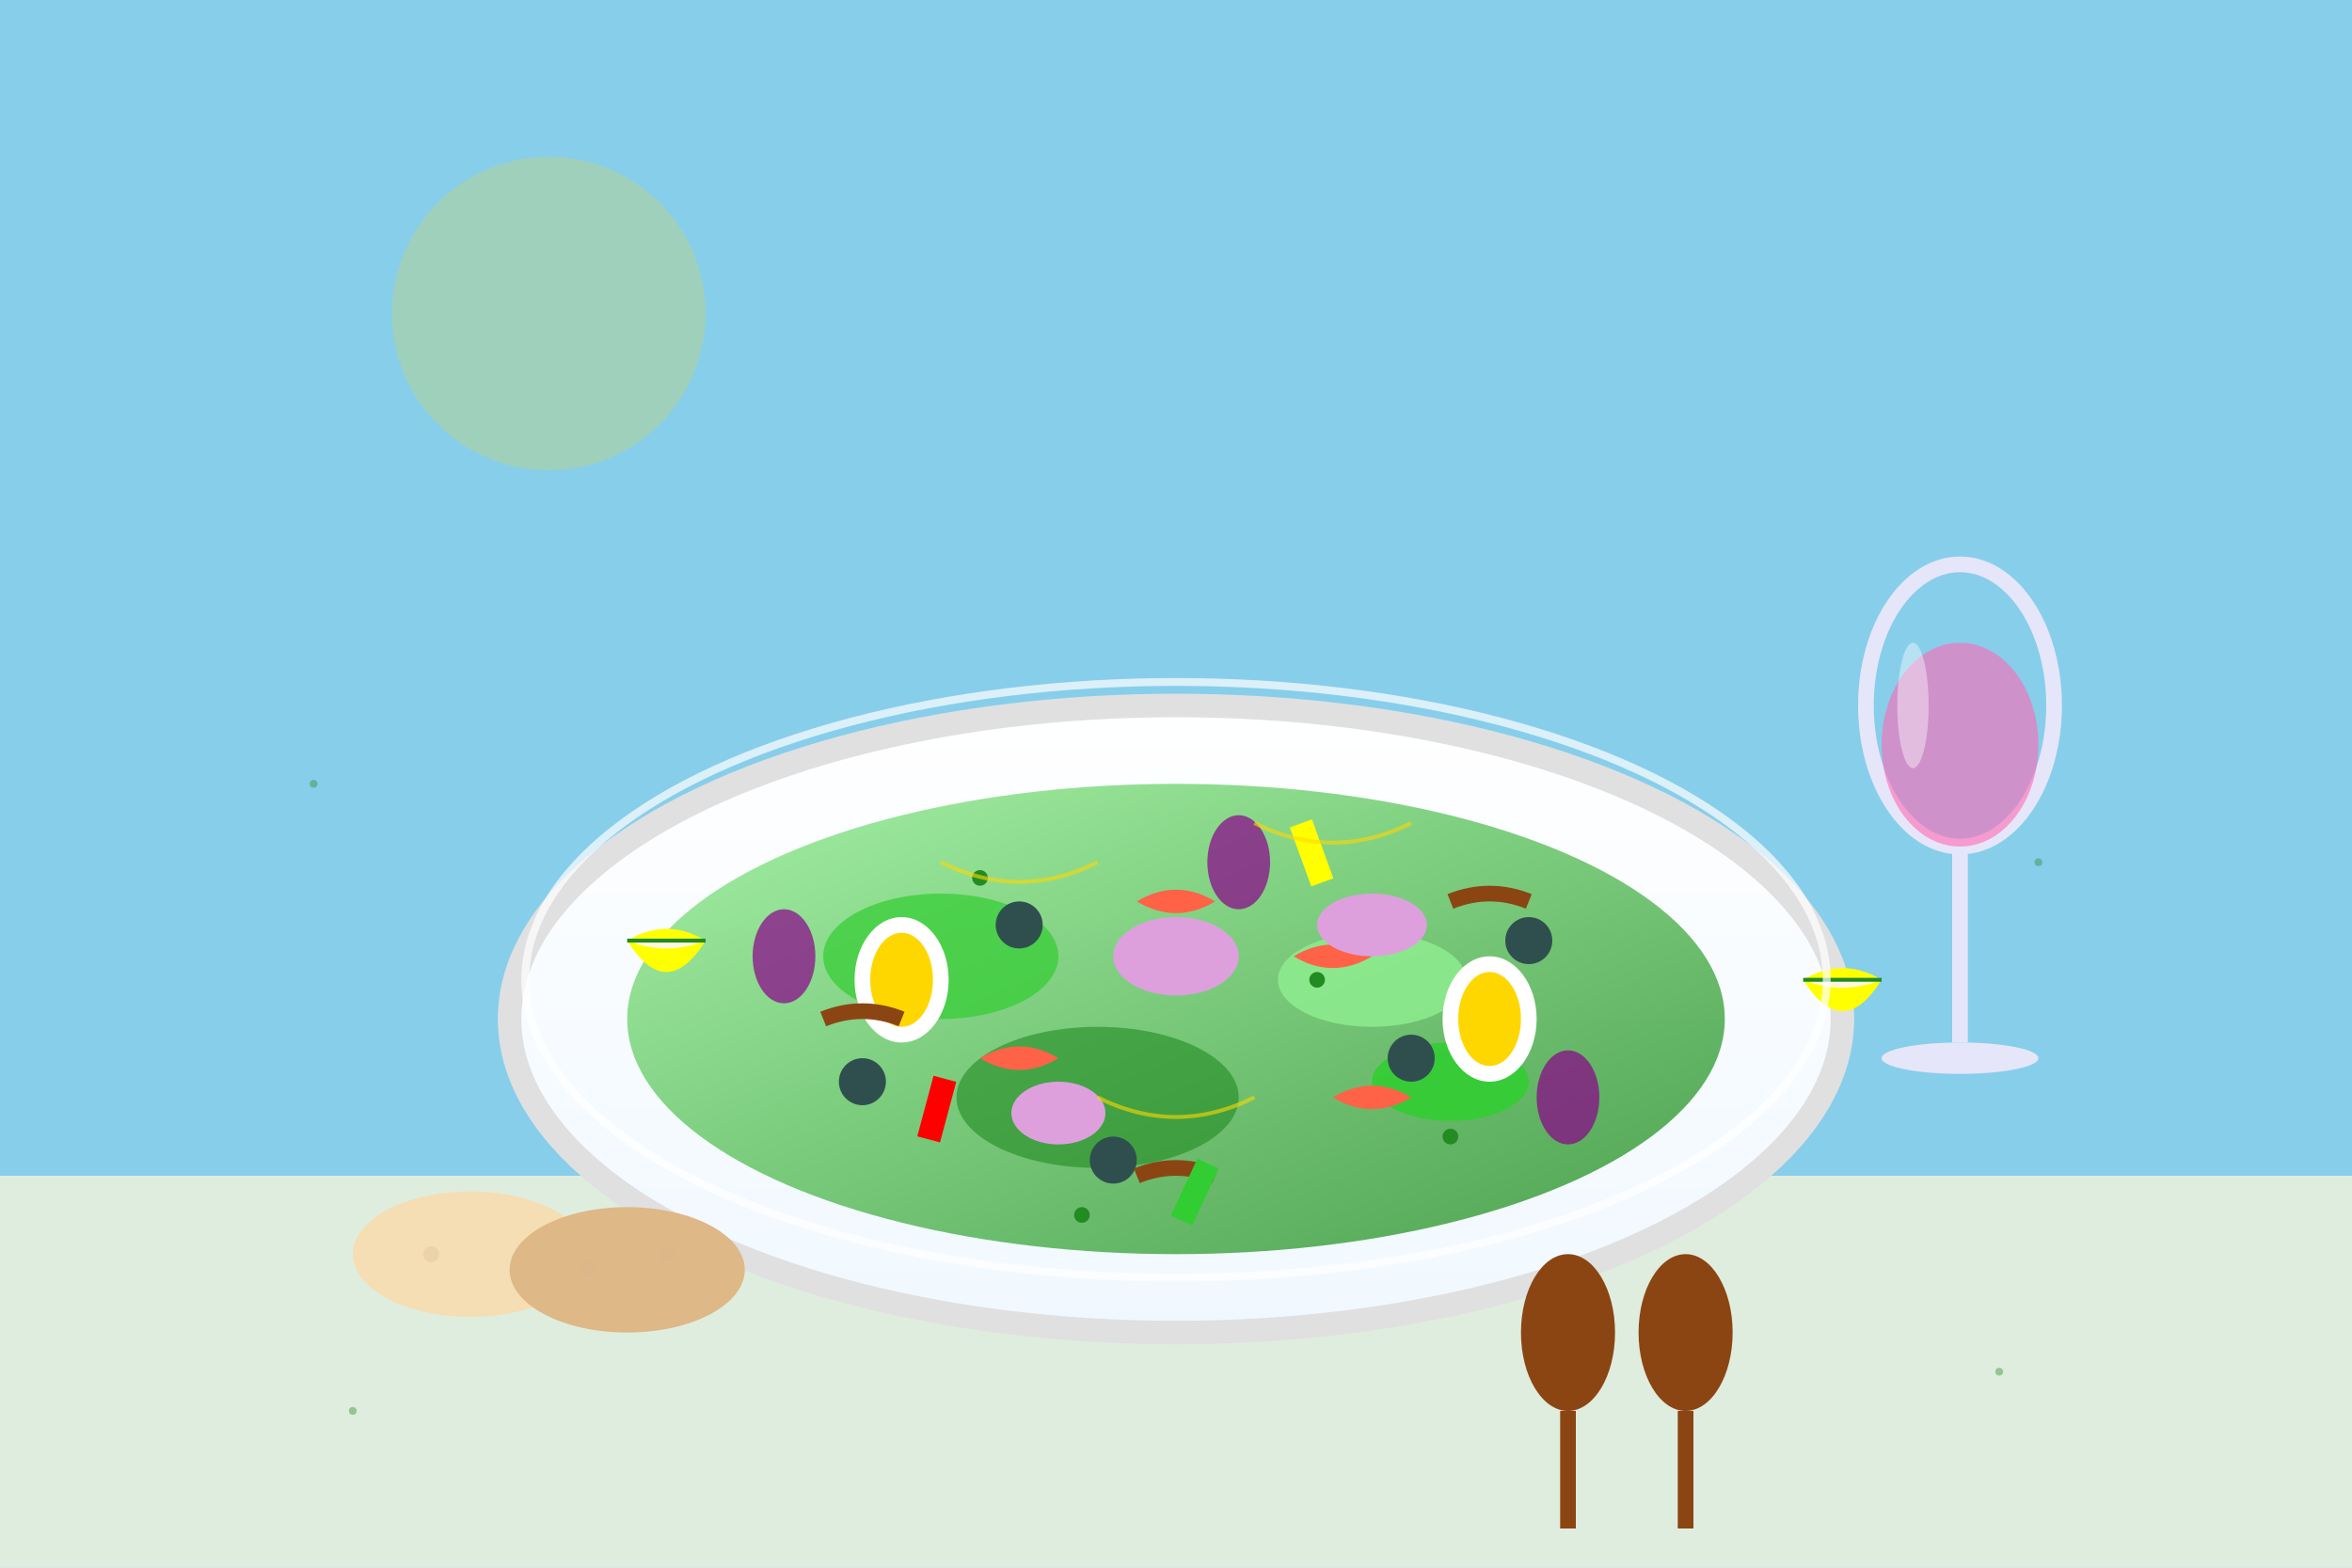 <svg xmlns="http://www.w3.org/2000/svg" viewBox="0 0 300 200" preserveAspectRatio="xMidYMid slice">
  <defs>
    <linearGradient id="bowlGradient2" x1="0%" y1="0%" x2="0%" y2="100%">
      <stop offset="0%" style="stop-color:#FFFFFF;stop-opacity:1" />
      <stop offset="100%" style="stop-color:#F0F8FF;stop-opacity:1" />
    </linearGradient>
    
    <linearGradient id="lettuceGradient" x1="0%" y1="0%" x2="100%" y2="100%">
      <stop offset="0%" style="stop-color:#90EE90;stop-opacity:1" />
      <stop offset="100%" style="stop-color:#228B22;stop-opacity:1" />
    </linearGradient>
  </defs>
  
  <!-- Mediterranean background -->
  <rect width="300" height="200" fill="#87CEEB"/>
  
  <!-- Table surface -->
  <rect x="0" y="150" width="300" height="50" fill="#F5F5DC" opacity="0.8"/>
  
  <!-- Large salad bowl -->
  <ellipse cx="150" cy="130" rx="85" ry="40" fill="url(#bowlGradient2)" stroke="#E0E0E0" stroke-width="3"/>
  
  <!-- Salade Niçoise ingredients -->
  <g transform="translate(150,130)">
    <!-- Lettuce base -->
    <ellipse cx="0" cy="0" rx="70" ry="30" fill="url(#lettuceGradient)" opacity="0.8"/>
    
    <!-- Mixed greens -->
    <ellipse cx="-30" cy="-8" rx="15" ry="8" fill="#32CD32" opacity="0.7"/>
    <ellipse cx="25" cy="-5" rx="12" ry="6" fill="#90EE90" opacity="0.8"/>
    <ellipse cx="-10" cy="10" rx="18" ry="9" fill="#228B22" opacity="0.6"/>
    <ellipse cx="35" cy="8" rx="10" ry="5" fill="#32CD32" opacity="0.9"/>
    
    <!-- Tomato quarters -->
    <path d="M -25,5 Q -20,2 -15,5 Q -20,8 -25,5" fill="#FF6347"/>
    <path d="M 20,10 Q 25,7 30,10 Q 25,13 20,10" fill="#FF6347"/>
    <path d="M -5,-15 Q 0,-18 5,-15 Q 0,-12 -5,-15" fill="#FF6347"/>
    <path d="M 15,-8 Q 20,-11 25,-8 Q 20,-5 15,-8" fill="#FF6347"/>
    
    <!-- Hard-boiled eggs -->
    <ellipse cx="-35" cy="-5" rx="6" ry="8" fill="#FFFFFF"/>
    <ellipse cx="-35" cy="-5" rx="4" ry="6" fill="#FFD700"/>
    <ellipse cx="40" cy="0" rx="6" ry="8" fill="#FFFFFF"/>
    <ellipse cx="40" cy="0" rx="4" ry="6" fill="#FFD700"/>
    
    <!-- Tuna chunks -->
    <ellipse cx="0" cy="-8" rx="8" ry="5" fill="#DDA0DD"/>
    <ellipse cx="-15" cy="12" rx="6" ry="4" fill="#DDA0DD"/>
    <ellipse cx="25" cy="-12" rx="7" ry="4" fill="#DDA0DD"/>
    
    <!-- Black olives -->
    <circle cx="-40" cy="8" r="3" fill="#2F4F4F"/>
    <circle cx="45" cy="-10" r="3" fill="#2F4F4F"/>
    <circle cx="-8" cy="18" r="3" fill="#2F4F4F"/>
    <circle cx="30" cy="5" r="3" fill="#2F4F4F"/>
    <circle cx="-20" cy="-12" r="3" fill="#2F4F4F"/>
    
    <!-- Anchovy fillets -->
    <path d="M -45,0 Q -40,-2 -35,0" stroke="#8B4513" stroke-width="2" fill="none"/>
    <path d="M 35,-15 Q 40,-17 45,-15" stroke="#8B4513" stroke-width="2" fill="none"/>
    <path d="M -5,20 Q 0,18 5,20" stroke="#8B4513" stroke-width="2" fill="none"/>
    
    <!-- Bell pepper strips -->
    <rect x="-28" y="15" width="3" height="8" fill="#FF0000" transform="rotate(15)"/>
    <rect x="22" y="-18" width="3" height="8" fill="#FFFF00" transform="rotate(-20)"/>
    <rect x="10" y="15" width="3" height="8" fill="#32CD32" transform="rotate(25)"/>
    
    <!-- Red onion slices -->
    <ellipse cx="-50" cy="-8" rx="4" ry="6" fill="#8B008B" opacity="0.7"/>
    <ellipse cx="50" cy="10" rx="4" ry="6" fill="#8B008B" opacity="0.7"/>
    <ellipse cx="8" cy="-20" rx="4" ry="6" fill="#8B008B" opacity="0.7"/>
    
    <!-- Capers -->
    <circle cx="-25" cy="-18" r="1" fill="#228B22"/>
    <circle cx="35" cy="15" r="1" fill="#228B22"/>
    <circle cx="-12" cy="25" r="1" fill="#228B22"/>
    <circle cx="18" cy="-5" r="1" fill="#228B22"/>
  </g>
  
  <!-- Olive oil drizzle -->
  <g stroke="#FFD700" stroke-width="0.5" opacity="0.6" fill="none">
    <path d="M 120,110 Q 130,115 140,110"/>
    <path d="M 160,105 Q 170,110 180,105"/>
    <path d="M 140,140 Q 150,145 160,140"/>
  </g>
  
  <!-- Lemon wedges on side -->
  <g transform="translate(80,120)">
    <path d="M 0,0 Q 5,-3 10,0 Q 5,8 0,0" fill="#FFFF00"/>
    <path d="M 0,0 Q 5,2 10,0" fill="#FFF8DC"/>
    <line x1="0" y1="0" x2="10" y2="0" stroke="#228B22" stroke-width="0.5"/>
  </g>
  
  <g transform="translate(230,125)">
    <path d="M 0,0 Q 5,-3 10,0 Q 5,8 0,0" fill="#FFFF00"/>
    <path d="M 0,0 Q 5,2 10,0" fill="#FFF8DC"/>
    <line x1="0" y1="0" x2="10" y2="0" stroke="#228B22" stroke-width="0.5"/>
  </g>
  
  <!-- French bread slices -->
  <g transform="translate(60,160)">
    <ellipse cx="0" cy="0" rx="15" ry="8" fill="#F5DEB3"/>
    <ellipse cx="20" cy="2" rx="15" ry="8" fill="#DEB887"/>
    
    <!-- Bread texture -->
    <g opacity="0.3">
      <circle cx="-5" cy="0" r="1" fill="#D2B48C"/>
      <circle cx="15" cy="2" r="1" fill="#D2B48C"/>
      <circle cx="25" cy="0" r="1" fill="#D2B48C"/>
    </g>
  </g>
  
  <!-- Wine glass with rosé -->
  <g transform="translate(250,90)">
    <!-- Glass -->
    <ellipse cx="0" cy="0" rx="12" ry="18" fill="none" stroke="#E6E6FA" stroke-width="2"/>
    
    <!-- Rosé wine -->
    <ellipse cx="0" cy="5" rx="10" ry="13" fill="#FF69B4" opacity="0.6"/>
    
    <!-- Glass stem and base -->
    <rect x="-1" y="18" width="2" height="25" fill="#E6E6FA"/>
    <ellipse cx="0" cy="45" rx="10" ry="2" fill="#E6E6FA"/>
    
    <!-- Wine reflection -->
    <ellipse cx="-6" cy="0" rx="2" ry="8" fill="#FFFFFF" opacity="0.4"/>
  </g>
  
  <!-- Salad servers -->
  <g transform="translate(200,170)">
    <ellipse cx="0" cy="0" rx="6" ry="10" fill="#8B4513"/>
    <rect x="-1" y="10" width="2" height="15" fill="#8B4513"/>
    
    <ellipse cx="15" cy="0" rx="6" ry="10" fill="#8B4513"/>
    <rect x="14" y="10" width="2" height="15" fill="#8B4513"/>
  </g>
  
  <!-- Mediterranean herbs scattered -->
  <g fill="#228B22" opacity="0.4">
    <circle cx="40" cy="100" r="0.5"/>
    <circle cx="260" cy="110" r="0.5"/>
    <circle cx="45" cy="180" r="0.5"/>
    <circle cx="255" cy="175" r="0.5"/>
  </g>
  
  <!-- Provence sunshine -->
  <circle cx="70" cy="40" r="20" fill="#FFD700" opacity="0.2"/>
  
  <!-- Bowl rim highlight -->
  <ellipse cx="150" cy="125" rx="83" ry="38" fill="none" stroke="#FFFFFF" stroke-width="1" opacity="0.7"/>
</svg>